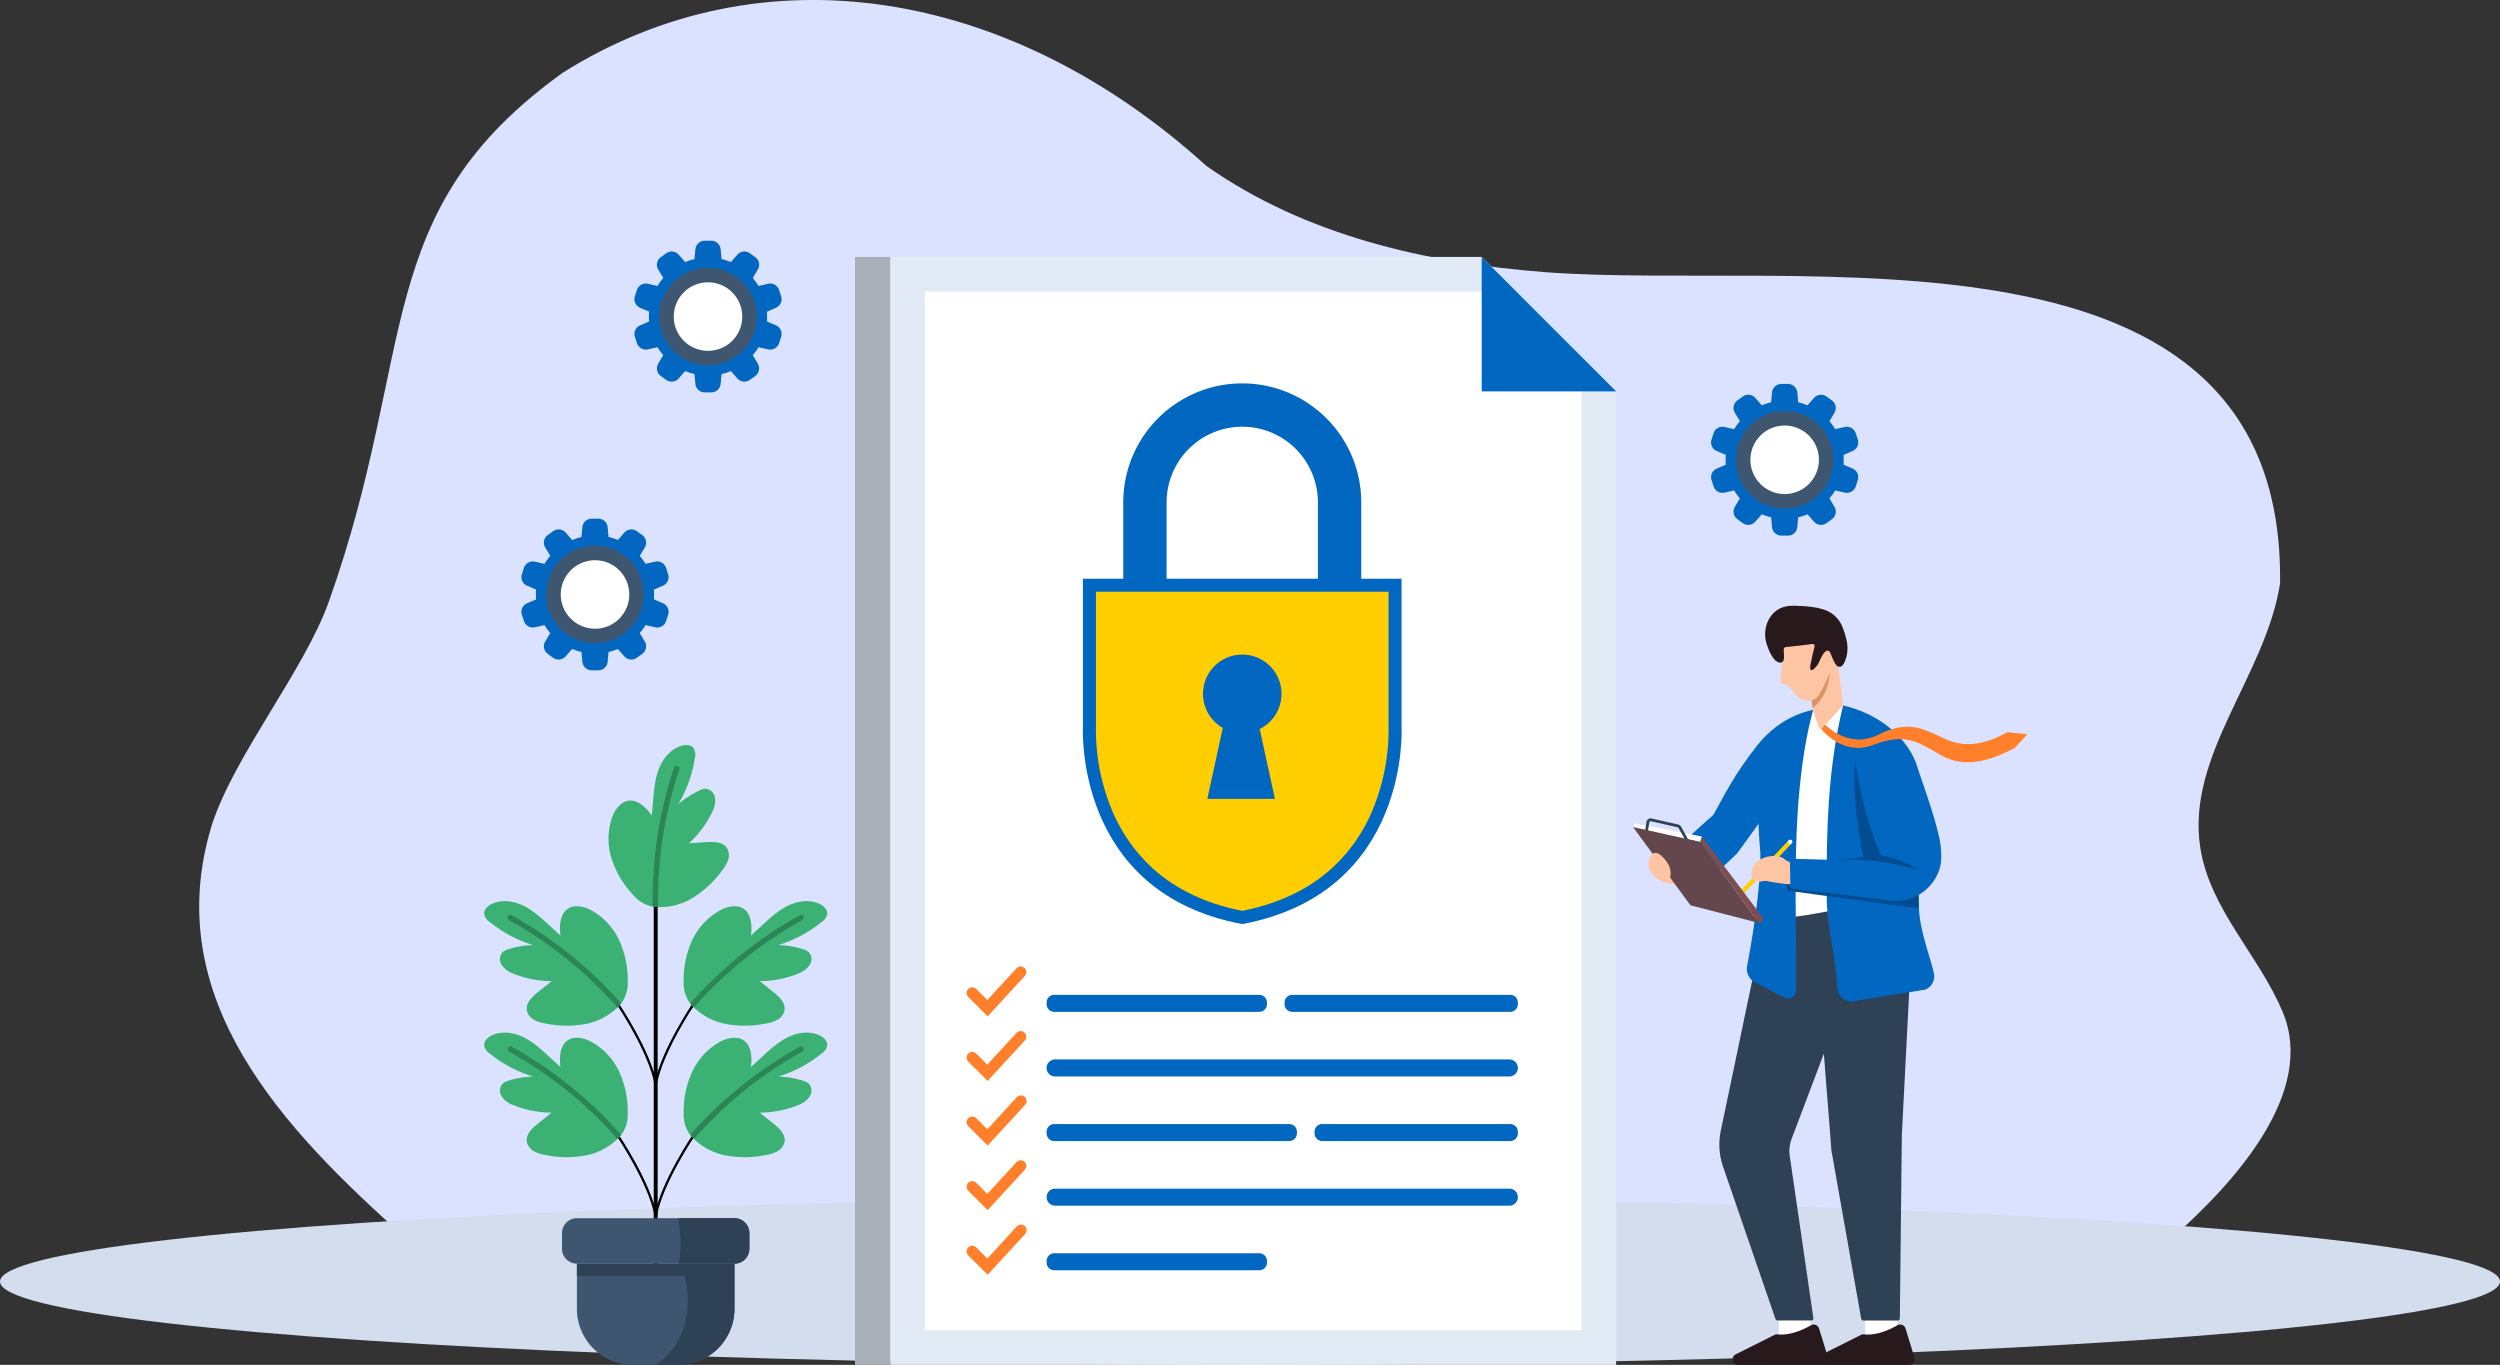 <svg xmlns="http://www.w3.org/2000/svg" width="815.151" height="445.03" viewBox="0 0 815.151 445.03">
  <rect x="0" y="0" width="815.151" height="445.03" fill="#333333" stroke="none"/>
  <g id="fv" transform="translate(-9675.137 -153.97)">
    <path id="パス_6607" data-name="パス 6607" d="M777.819,435.446C769.982,416.926,754.087,402,751,382c-4.65-30.14,21.307-56.016,26.015-86.144,1.625-123.354-156.949-95.172-239.64-101.495-38.764-2.976-78.173-11.939-110.444-34.637-64.515-58.476-145.151-71.021-209.779-30.446C154,174.62,170.061,219.441,140.81,301.751c-7.937,22.334-30.758,50.121-38.117,72.726-17.522,56.817,23.455,99.4,63.041,134.7H741.9C762.69,490.749,788.863,461.538,777.819,435.446Z" transform="translate(9641.562 48.349)" fill="#dbe2ff"/>
    <ellipse id="楕円形_153" data-name="楕円形 153" cx="407.576" cy="27.171" rx="407.576" ry="27.171" transform="translate(9675.137 544.658)" fill="#d3ddee"/>
    <g id="_370414679_664ba036-663b-4143-bf1e-185c12d1e61d" data-name="370414679_664ba036-663b-4143-bf1e-185c12d1e61d" transform="translate(9293.678 -74.79)">
      <g id="グループ_7119" data-name="グループ 7119" transform="translate(539.316 307.258)">
        <g id="グループ_6997" data-name="グループ 6997" transform="translate(120.923 5.282)">
          <g id="グループ_6966" data-name="グループ 6966">
            <g id="グループ_6962" data-name="グループ 6962" transform="translate(11.469 0.001)">
              <path id="パス_6512" data-name="パス 6512" d="M1295.13,371.8V689.22h-236.7V327.972H1251.3l11.308,11.307,21.211,21.209Z" transform="translate(-1058.43 -327.972)" fill="#e2eaf5"/>
            </g>
            <g id="グループ_6963" data-name="グループ 6963">
              <rect id="長方形_4904" data-name="長方形 4904" width="361.249" height="11.468" transform="translate(11.468) rotate(90)" fill="#aab0b8"/>
            </g>
            <g id="グループ_6964" data-name="グループ 6964" transform="translate(22.774 11.308)">
              <path id="パス_6513" data-name="パス 6513" d="M1316.846,393.516V710.94H1102.76V372.307h192.875Z" transform="translate(-1102.76 -372.307)" fill="#fff"/>
            </g>
            <g id="グループ_6965" data-name="グループ 6965" transform="translate(204.341 0.001)">
              <path id="パス_6514" data-name="パス 6514" d="M1858.518,371.8H1814.69V327.972L1826,339.279l21.211,21.209Z" transform="translate(-1814.69 -327.972)" fill="#0267c1"/>
            </g>
          </g>
          <g id="グループ_6996" data-name="グループ 6996" transform="translate(36.4 41.228)">
            <g id="グループ_6972" data-name="グループ 6972" transform="translate(37.892)">
              <g id="グループ_6968" data-name="グループ 6968" transform="translate(13.176)">
                <g id="グループ_6967" data-name="グループ 6967">
                  <path id="パス_6515" data-name="パス 6515" d="M1434.029,583.2h-77.6V528.426a38.8,38.8,0,0,1,77.6,0V583.2Zm-63.465-14.134H1419.9V528.426a24.666,24.666,0,1,0-49.332,0Z" transform="translate(-1356.429 -489.626)" fill="#0267c1"/>
                </g>
              </g>
              <g id="グループ_6969" data-name="グループ 6969" transform="translate(0 63.689)">
                <path id="パス_6516" data-name="パス 6516" d="M1408.685,739.354v48.2s3.1,54.1-51.944,64.411c-55.047-10.31-51.944-64.411-51.944-64.411v-48.2Z" transform="translate(-1304.765 -739.354)" fill="#0267c1"/>
              </g>
              <g id="グループ_6970" data-name="グループ 6970" transform="translate(4.244 67.929)">
                <path id="パス_6517" data-name="パス 6517" d="M1369.14,860.03c-11.383-2.247-20.937-6.673-28.406-13.163a53.267,53.267,0,0,1-14.171-19.923,68.178,68.178,0,0,1-5.134-26.772l.006-.114V755.978h95.408v44.081l.007.121a68.185,68.185,0,0,1-5.134,26.764,53.261,53.261,0,0,1-14.171,19.923C1390.076,853.358,1380.522,857.783,1369.14,860.03Z" transform="translate(-1321.407 -755.978)" fill="#fece00"/>
              </g>
              <g id="グループ_6971" data-name="グループ 6971" transform="translate(39.175 88.417)">
                <path id="パス_6518" data-name="パス 6518" d="M1483.977,849.117a12.8,12.8,0,1,0-19.152,11.115l-5.045,23.145h22.053l-4.968-22.792A12.8,12.8,0,0,0,1483.977,849.117Z" transform="translate(-1458.372 -836.314)" fill="#0267c1"/>
              </g>
            </g>
            <g id="グループ_6995" data-name="グループ 6995" transform="translate(0 190.073)">
              <g id="グループ_6977" data-name="グループ 6977">
                <g id="グループ_6973" data-name="グループ 6973" transform="translate(26.075 9.29)">
                  <path id="パス_6519" data-name="パス 6519" d="M1327.774,1276.886h-66.843a2.5,2.5,0,0,1-2.5-2.5v-.543a2.5,2.5,0,0,1,2.5-2.5h66.843a2.5,2.5,0,0,1,2.5,2.5v.543A2.5,2.5,0,0,1,1327.774,1276.886Z" transform="translate(-1258.427 -1271.336)" fill="#0267c1"/>
                </g>
                <g id="グループ_6974" data-name="グループ 6974" transform="translate(103.667 9.29)">
                  <path id="パス_6520" data-name="パス 6520" d="M1636.239,1276.886h-71.063a2.5,2.5,0,0,1-2.5-2.5v-.543a2.5,2.5,0,0,1,2.5-2.5h71.063a2.5,2.5,0,0,1,2.5,2.5v.543A2.5,2.5,0,0,1,1636.239,1276.886Z" transform="translate(-1562.672 -1271.336)" fill="#0267c1"/>
                </g>
                <g id="グループ_6976" data-name="グループ 6976">
                  <g id="グループ_6975" data-name="グループ 6975">
                    <path id="パス_6521" data-name="パス 6521" d="M1163.041,1251.22l-6.315-6.315a1.837,1.837,0,0,1,2.6-2.6l3.606,3.606,9.573-10.408a1.837,1.837,0,0,1,2.7,2.488Z" transform="translate(-1156.188 -1234.911)" fill="#ff7f2b"/>
                  </g>
                </g>
              </g>
              <g id="グループ_6981" data-name="グループ 6981" transform="translate(0 21.066)">
                <g id="グループ_6978" data-name="グループ 6978" transform="translate(26.073 9.291)">
                  <path id="パス_6522" data-name="パス 6522" d="M1409.309,1353.94H1261.2a2.775,2.775,0,0,0,0,5.551h148.113a2.775,2.775,0,1,0,0-5.551Z" transform="translate(-1258.421 -1353.94)" fill="#0267c1"/>
                </g>
                <g id="グループ_6980" data-name="グループ 6980">
                  <g id="グループ_6979" data-name="グループ 6979">
                    <path id="パス_6523" data-name="パス 6523" d="M1163.041,1333.82l-6.315-6.315a1.837,1.837,0,1,1,2.6-2.6l3.606,3.606,9.573-10.408a1.837,1.837,0,0,1,2.7,2.488Z" transform="translate(-1156.188 -1317.511)" fill="#ff7f2b"/>
                  </g>
                </g>
              </g>
              <g id="グループ_6986" data-name="グループ 6986" transform="translate(0 42.132)">
                <g id="グループ_6982" data-name="グループ 6982" transform="translate(26.073 9.29)">
                  <path id="パス_6524" data-name="パス 6524" d="M1337.548,1442.087h-76.623a2.5,2.5,0,0,1-2.5-2.5v-.543a2.5,2.5,0,0,1,2.5-2.5h76.623a2.5,2.5,0,0,1,2.5,2.5v.543A2.5,2.5,0,0,1,1337.548,1442.087Z" transform="translate(-1258.421 -1436.536)" fill="#0267c1"/>
                </g>
                <g id="グループ_6983" data-name="グループ 6983" transform="translate(113.447 9.29)">
                  <path id="パス_6525" data-name="パス 6525" d="M1664.805,1442.087h-61.283a2.5,2.5,0,0,1-2.5-2.5v-.543a2.5,2.5,0,0,1,2.5-2.5h61.283a2.5,2.5,0,0,1,2.5,2.5v.543A2.5,2.5,0,0,1,1664.805,1442.087Z" transform="translate(-1601.018 -1436.536)" fill="#0267c1"/>
                </g>
                <g id="グループ_6985" data-name="グループ 6985">
                  <g id="グループ_6984" data-name="グループ 6984">
                    <path id="パス_6526" data-name="パス 6526" d="M1163.041,1416.421l-6.315-6.315a1.838,1.838,0,0,1,2.6-2.6l3.606,3.606,9.573-10.408a1.837,1.837,0,1,1,2.7,2.488Z" transform="translate(-1156.188 -1400.111)" fill="#ff7f2b"/>
                  </g>
                </g>
              </g>
              <g id="グループ_6990" data-name="グループ 6990" transform="translate(0 63.198)">
                <g id="グループ_6987" data-name="グループ 6987" transform="translate(26.073 9.288)">
                  <path id="パス_6527" data-name="パス 6527" d="M1409.309,1519.13H1261.2a2.775,2.775,0,0,0,0,5.551h148.113a2.775,2.775,0,1,0,0-5.551Z" transform="translate(-1258.421 -1519.13)" fill="#0267c1"/>
                </g>
                <g id="グループ_6989" data-name="グループ 6989">
                  <g id="グループ_6988" data-name="グループ 6988">
                    <path id="パス_6528" data-name="パス 6528" d="M1163.041,1499.021l-6.315-6.315a1.837,1.837,0,0,1,2.6-2.6l3.606,3.606,9.573-10.408a1.837,1.837,0,0,1,2.7,2.488Z" transform="translate(-1156.188 -1482.711)" fill="#ff7f2b"/>
                  </g>
                </g>
              </g>
              <g id="グループ_6994" data-name="グループ 6994" transform="translate(0 84.264)">
                <g id="グループ_6991" data-name="グループ 6991" transform="translate(26.075 9.287)">
                  <path id="パス_6529" data-name="パス 6529" d="M1327.774,1607.276h-66.843a2.5,2.5,0,0,1-2.5-2.5v-.543a2.5,2.5,0,0,1,2.5-2.5h66.843a2.5,2.5,0,0,1,2.5,2.5v.543A2.5,2.5,0,0,1,1327.774,1607.276Z" transform="translate(-1258.427 -1601.726)" fill="#0267c1"/>
                </g>
                <g id="グループ_6993" data-name="グループ 6993">
                  <g id="グループ_6992" data-name="グループ 6992">
                    <path id="パス_6530" data-name="パス 6530" d="M1163.041,1581.621l-6.315-6.315a1.837,1.837,0,0,1,2.6-2.6l3.606,3.606,9.573-10.408a1.837,1.837,0,1,1,2.7,2.488Z" transform="translate(-1156.188 -1565.313)" fill="#ff7f2b"/>
                  </g>
                </g>
              </g>
            </g>
          </g>
        </g>
        <g id="グループ_7040" data-name="グループ 7040" transform="translate(374.603 119.01)">
          <g id="グループ_7000" data-name="グループ 7000" transform="translate(32.464 231.305)">
            <g id="グループ_6998" data-name="グループ 6998" transform="translate(15.075)">
              <rect id="長方形_4905" data-name="長方形 4905" width="10.383" height="7.729" fill="#fff"/>
            </g>
            <g id="グループ_6999" data-name="グループ 6999" transform="translate(0 3.06)">
              <path id="パス_6531" data-name="パス 6531" d="M2136.444,1702.589l12.677-6.345a1.784,1.784,0,0,1,1.025-.178c1.326.168,5.236.274,10.838-2.959a1.812,1.812,0,0,1,2.645,1.026l2.932,9.515a1.808,1.808,0,0,1-1.727,2.341l-27.579.027A1.809,1.809,0,0,1,2136.444,1702.589Z" transform="translate(-2135.442 -1692.859)" fill="#27191c"/>
            </g>
          </g>
          <g id="グループ_7003" data-name="グループ 7003" transform="translate(60.658 231.305)">
            <g id="グループ_7001" data-name="グループ 7001" transform="translate(15.075)">
              <rect id="長方形_4906" data-name="長方形 4906" width="10.383" height="7.729" fill="#fff"/>
            </g>
            <g id="グループ_7002" data-name="グループ 7002" transform="translate(0 3.06)">
              <path id="パス_6532" data-name="パス 6532" d="M2246.994,1702.589l12.677-6.345a1.785,1.785,0,0,1,1.025-.178c1.326.168,5.236.274,10.838-2.959a1.812,1.812,0,0,1,2.645,1.026l2.932,9.515a1.808,1.808,0,0,1-1.727,2.341l-27.579.027A1.809,1.809,0,0,1,2246.994,1702.589Z" transform="translate(-2245.992 -1692.859)" fill="#27191c"/>
            </g>
          </g>
          <g id="グループ_7004" data-name="グループ 7004" transform="translate(50.303 32.522)">
            <path id="パス_6533" data-name="パス 6533" d="M2213.75,902.942l-8.36,14.671.826,56.043,21.288-3.349.171-63.937-4.078-4.947Z" transform="translate(-2205.39 -901.423)" fill="#fff"/>
          </g>
          <g id="グループ_7005" data-name="グループ 7005" transform="translate(28.158 98.363)">
            <path id="パス_6534" data-name="パス 6534" d="M2137.519,1294.274h10.99a.7.7,0,0,0,.7-.8l-7.7-52.821a11.233,11.233,0,0,1,.619-5.621l10.5-27.761,2.333,29.826a20.54,20.54,0,0,0,.323,2.832l9.52,53.769a.7.7,0,0,0,.693.581h11.21a.7.7,0,0,0,.7-.7l.646-59.8,2.807-54.522a18.713,18.713,0,0,0-22.49-19.278c-9.022,1.865-17.4,3.273-24.911,3.4l-14.43,68.995a22.181,22.181,0,0,0,.737,11.756l17.087,49.667A.706.706,0,0,0,2137.519,1294.274Z" transform="translate(-2118.559 -1159.587)" fill="#2f4154"/>
          </g>
          <g id="グループ_7006" data-name="グループ 7006" transform="translate(10.166 34.041)">
            <path id="パス_6535" data-name="パス 6535" d="M2048.01,957.745l8.186,9.845c4.621-3.021,12.371-10.382,15.6-13.5l19.027-26.326,5.688-20.391s-10.054,1.181-18.3,11.651c-6.969,8.849-10.564,15.929-14.1,22.4C2063.792,942,2051.55,951.885,2048.01,957.745Z" transform="translate(-2048.01 -907.378)" fill="#0267c1"/>
          </g>
          <g id="グループ_7007" data-name="グループ 7007" transform="translate(37.125 34.041)">
            <path id="パス_6536" data-name="パス 6536" d="M2175.257,907.38s-21.151,3.646-17.252,45.04c.8,8.488-2.259,28.381-4.192,38.31a5.105,5.105,0,0,0,3.143,5.719l9.273,4.815a2.592,2.592,0,0,0,3.522-2.436C2170.217,972.924,2167.358,937.793,2175.257,907.38Z" transform="translate(-2153.719 -907.38)" fill="#0267c1"/>
          </g>
          <g id="グループ_7008" data-name="グループ 7008" transform="translate(63.151 32.522)">
            <path id="パス_6537" data-name="パス 6537" d="M2255.769,959.063q0,2.482.017,4.969c.061,9.664,3,19.273,3.41,29.236a4.895,4.895,0,0,0,6.647,4.366l22-3.549a4.674,4.674,0,0,0,2.882-5.378c-1.152-5.2-4.558-13.693-4.872-21.106-.12-2.859-.206-5.835-.274-8.893-.2-8.986-.264-18.664-.7-28.108l-23.753-29.179C2256.358,920.986,2255.774,940.019,2255.769,959.063Z" transform="translate(-2255.769 -901.423)" fill="#0267c1"/>
          </g>
          <g id="グループ_7009" data-name="グループ 7009" transform="translate(50.099 89.809)">
            <path id="パス_6538" data-name="パス 6538" d="M2204.59,1126.4l.147,2.729,15.61,2.11,27.379,3.7c-.12-2.859-.206-5.835-.274-8.893l-27.122.223Z" transform="translate(-2204.59 -1126.047)" fill="#024d91"/>
          </g>
          <g id="グループ_7010" data-name="グループ 7010" transform="translate(9.397 81.633)">
            <path id="パス_6539" data-name="パス 6539" d="M2047.049,1093.99a34.213,34.213,0,0,1,4.319,6.918c-1.209,1.247,4.091,2.409,2.882,3.656-.675-1.078-8.184-1.658-9.255-2.344C2045.455,1099.432,2046.587,1096.778,2047.049,1093.99Z" transform="translate(-2044.994 -1093.99)" fill="#fec5a4"/>
          </g>
          <g id="グループ_7016" data-name="グループ 7016" transform="translate(33.247 76.279)">
            <g id="グループ_7011" data-name="グループ 7011" transform="translate(0 17.013)">
              <path id="パス_6540" data-name="パス 6540" d="M2138.826,1141.628l-.307.536a.045.045,0,0,0,.064.061l.51-.323,1.812-1.147.059-.179-.908-.869-.172.071Z" transform="translate(-2138.513 -1139.706)" fill="#fec5a4"/>
            </g>
            <g id="グループ_7012" data-name="グループ 7012" transform="translate(1.374 0.656)">
              <path id="パス_6541" data-name="パス 6541" d="M2143.9,1092l15.714-16.427,1.021.977-15.714,16.427-.3-.286a.1.1,0,0,0-.049-.047l-.292-.279.018-.023c.04-.052.065-.136-.012-.167a.138.138,0,0,0-.113.01.153.153,0,0,1-.066.015Z" transform="translate(-2143.9 -1075.569)" fill="#fece00"/>
            </g>
            <g id="グループ_7013" data-name="グループ 7013" transform="translate(17.087)">
              <path id="パス_6542" data-name="パス 6542" d="M2205.51,1073.653l.419-.438a.707.707,0,0,1,1-.022h0a.706.706,0,0,1,.022,1l-.419.438Z" transform="translate(-2205.51 -1072.997)" fill="#fff"/>
            </g>
            <g id="グループ_7014" data-name="グループ 7014" transform="translate(0 18.935)">
              <path id="パス_6543" data-name="パス 6543" d="M2138.826,1147.24a1.681,1.681,0,0,0,.268.273l-.51.323a.045.045,0,0,1-.064-.061Z" transform="translate(-2138.514 -1147.24)" fill="#27191c"/>
            </g>
            <g id="グループ_7015" data-name="グループ 7015" transform="translate(1.374 17.083)">
              <path id="パス_6544" data-name="パス 6544" d="M2143.9,1139.98l.61.027.382.549.028.4a.213.213,0,0,1-.269-.049.205.205,0,0,1-.025-.17.1.1,0,0,0-.005-.067.1.1,0,0,0-.049-.047l-.022-.006-.13-.02a.371.371,0,0,1-.125-.034.127.127,0,0,1-.071-.1.185.185,0,0,1,.057-.117l.018-.023c.04-.052.065-.136-.012-.168a.138.138,0,0,0-.113.01.153.153,0,0,1-.066.015A.218.218,0,0,1,2143.9,1139.98Z" transform="translate(-2143.9 -1139.98)" fill="#fece00"/>
            </g>
          </g>
          <g id="グループ_7019" data-name="グループ 7019" transform="translate(38.616 81.643)">
            <g id="グループ_7017" data-name="グループ 7017">
              <path id="パス_6545" data-name="パス 6545" d="M2166.1,1101.47a7.355,7.355,0,0,0,4.31-3.875,2.849,2.849,0,0,0,.192-1.7c-.309-1.412-1.63-1.74-2.813-1.831a8.489,8.489,0,0,0-6.429,1.852c-1.217,1.124-2.572,4.124-1.249,5.656C2161.319,1102.972,2164.632,1102.016,2166.1,1101.47Z" transform="translate(-2159.563 -1094.027)" fill="#fec5a4"/>
            </g>
            <g id="グループ_7018" data-name="グループ 7018" transform="translate(2.167 0.666)">
              <path id="パス_6546" data-name="パス 6546" d="M2168.06,1103.437a60.626,60.626,0,0,0,12.046,1.828c.855-2.01.051-4.288.906-6.3a13.884,13.884,0,0,1-4.838-2.33C2173.168,1098.53,2171.064,1101.54,2168.06,1103.437Z" transform="translate(-2168.06 -1096.637)" fill="#fec5a4"/>
            </g>
          </g>
          <g id="グループ_7020" data-name="グループ 7020" transform="translate(51.163 32.522)">
            <path id="パス_6547" data-name="パス 6547" d="M2227.773,916.987l10.463,31.948a2.718,2.718,0,0,1-1.287,3.235L2209.5,951.4a.715.715,0,0,0-.734.726l.142,8.255a.714.714,0,0,0,.627.7l31.9,3.935a14.912,14.912,0,0,0,15.559-8.817,13.188,13.188,0,0,0,1.108-5.515,33.141,33.141,0,0,0-.428-5.072c-1.671-8.364-5.789-19.121-7.4-24.261-2.654-8.463-11.306-16.952-24.164-19.922Z" transform="translate(-2208.761 -901.424)" fill="#0267c1"/>
          </g>
          <g id="グループ_7021" data-name="グループ 7021" transform="translate(67.336 50.413)">
            <path id="パス_6548" data-name="パス 6548" d="M2277.431,971.573a113.135,113.135,0,0,0,8.26,31.025s8.151,1.3,11.962,4.713a73.028,73.028,0,0,0-25.476-3.216l7.764-1.027S2275.81,983.962,2277.431,971.573Z" transform="translate(-2272.177 -971.573)" fill="#024d91"/>
          </g>
          <g id="グループ_7030" data-name="グループ 7030" transform="translate(0 69.333)">
            <g id="グループ_7023" data-name="グループ 7023" transform="translate(21.842 5.919)">
              <g id="グループ_7022" data-name="グループ 7022">
                <path id="パス_6549" data-name="パス 6549" d="M2112.973,1097.144h0a1.252,1.252,0,0,0,1.089-2l-19.64-26.173-.629,1.762Z" transform="translate(-2093.792 -1068.971)" fill="#7d4e52"/>
              </g>
            </g>
            <g id="グループ_7025" data-name="グループ 7025" transform="translate(0 1.658)">
              <g id="グループ_7024" data-name="グループ 7024">
                <path id="パス_6550" data-name="パス 6550" d="M2030.621,1056.522l-21.739-4.262-.732,1.176,21.841,4.851Z" transform="translate(-2008.15 -1052.26)" fill="#fff"/>
              </g>
            </g>
            <g id="グループ_7027" data-name="グループ 7027" transform="translate(3.915)">
              <g id="グループ_7026" data-name="グループ 7026">
                <path id="パス_6551" data-name="パス 6551" d="M2036.964,1053.457l.814-.451-2.53-4.566a1.45,1.45,0,0,0-.927-.68l-8.62-1.964a1.445,1.445,0,0,0-1.75,1.194l-.45,3,.921.139.45-3a.514.514,0,0,1,.622-.425l8.62,1.964a.516.516,0,0,1,.328.238Z" transform="translate(-2023.501 -1045.76)" fill="#2f4154"/>
              </g>
            </g>
            <g id="グループ_7029" data-name="グループ 7029" transform="translate(0 2.833)">
              <g id="グループ_7028" data-name="グループ 7028">
                <path id="パス_6552" data-name="パス 6552" d="M2029.991,1061.721l19.181,26.409-22.285-5.746-18.737-25.514Z" transform="translate(-2008.15 -1056.87)" fill="#64464d"/>
              </g>
            </g>
          </g>
          <g id="グループ_7031" data-name="グループ 7031" transform="translate(5.035 80.601)">
            <path id="パス_6553" data-name="パス 6553" d="M2033.915,1092.939a6.181,6.181,0,0,1,1.1,4.745,2.393,2.393,0,0,1-.687,1.265c-.893.824-1.961.414-2.819-.094a7.137,7.137,0,0,1-3.537-4.371c-.3-1.36.214-4.079,1.863-4.5C2031.346,1089.6,2033.17,1091.858,2033.915,1092.939Z" transform="translate(-2027.894 -1089.944)" fill="#fec5a4"/>
          </g>
          <g id="グループ_7039" data-name="グループ 7039" transform="translate(43.095)">
            <g id="グループ_7033" data-name="グループ 7033" transform="translate(18.003 38.2)">
              <g id="グループ_7032" data-name="グループ 7032">
                <path id="パス_6554" data-name="パス 6554" d="M2248.678,923.686s7.864,8.845,17.751,3.925,14.281-2.234,22.149,1.376c6.679,3.065,13.274,1.505,20.132-2.269l6.477.672-4.073,4.448c-8.639,4.534-16.609,6.64-24.125,2.344s-11.654-7.362-21.938-3.341-17.331-5.489-17.331-5.489Z" transform="translate(-2247.719 -923.686)" fill="#ff7f2b"/>
              </g>
            </g>
            <g id="グループ_7037" data-name="グループ 7037" transform="translate(4.928 8.951)">
              <g id="グループ_7034" data-name="グループ 7034" transform="translate(9.427 8.214)">
                <path id="パス_6555" data-name="パス 6555" d="M2242.577,841.208l1.895,15.357-6.776,7.315a.642.642,0,0,1-1.032.1l-2.038-5.892-.1-.687-.113-.788-.914-6.4-.091-.639Z" transform="translate(-2233.412 -841.208)" fill="#fec5a4"/>
              </g>
              <g id="グループ_7035" data-name="グループ 7035" transform="translate(9.518 12.616)">
                <path id="パス_6556" data-name="パス 6556" d="M2240.378,858.465s.1,7.523-5.581,11.788l-.113-.788-.914-6.4Z" transform="translate(-2233.77 -858.465)" fill="#dd9169"/>
              </g>
              <g id="グループ_7036" data-name="グループ 7036">
                <path id="パス_6557" data-name="パス 6557" d="M2197.058,813.6a69.587,69.587,0,0,1-.583,11.138.726.726,0,0,0,.039.515c.143.222.46.216.724.229a4.3,4.3,0,0,1,2.951,1.976,8.536,8.536,0,0,0,2.518,2.624,5.924,5.924,0,0,0,3.576.947,4.711,4.711,0,0,0,3.174-2.594c1.727-3.085,3.714-7.534,5.785-12.418l-2.7-7.016Z" transform="translate(-2196.448 -808.999)" fill="#fec5a4"/>
              </g>
            </g>
            <g id="グループ_7038" data-name="グループ 7038">
              <path id="パス_6558" data-name="パス 6558" d="M2202.425,781.11a9.511,9.511,0,0,0-5.046-5.512c-3.169-1.34-6.636-1.538-10.033-1.676-2.455-.1-4.754.157-6.757,1.727-3.45,2.7-4.307,7.763-2.634,11.673a12.349,12.349,0,0,0,2.108,4.006,3.143,3.143,0,0,0,1.887,1.141,1.165,1.165,0,0,0,1.208-.966c.3-1.176-.084-2.345.062-3.535.085-.69.908-.61,1.438-.665,1.583-.175,2.363-.246,3.941-.444.863-.1,1.723-.2,2.588-.3.5-.058,1.813-.484,2.023.225a2.218,2.218,0,0,1-.157,1.148c-.444,1.673-.765,3.39-1.138,5.083-.095.428-.38,2.034.492,1.877a.877.877,0,0,0,.338-.161,7.266,7.266,0,0,0,2.2-3.009,18.146,18.146,0,0,1,.854-1.64,3.8,3.8,0,0,1,1.229-1.433c.935-.457,1.336.565,1.6,1.257.084.214.168.427.255.637a16.861,16.861,0,0,0,1.129,2.313,1.974,1.974,0,0,0,.818.839c1.663.773,2.528-2.191,2.818-3.268a11.438,11.438,0,0,0,.024-5.261A25.586,25.586,0,0,0,2202.425,781.11Z" transform="translate(-2177.127 -773.903)" fill="#27191c"/>
            </g>
          </g>
        </g>
        <g id="グループ_7076" data-name="グループ 7076" transform="translate(0 164.438)">
          <g id="グループ_7070" data-name="グループ 7070">
            <g id="グループ_7046" data-name="グループ 7046" transform="translate(55.562 50.887)">
              <g id="グループ_7041" data-name="グループ 7041" transform="translate(0 33.061)">
                <path id="パス_6559" data-name="パス 6559" d="M757.93,1307.928l-.753-.136c1.971-10.912,12.487-26.449,12.593-26.605l.632.431C770.3,1281.772,759.872,1297.176,757.93,1307.928Z" transform="translate(-757.177 -1281.187)"/>
              </g>
              <g id="グループ_7045" data-name="グループ 7045" transform="translate(9.483)">
                <g id="グループ_7042" data-name="グループ 7042">
                  <path id="パス_6560" data-name="パス 6560" d="M841.185,1155.754a4.287,4.287,0,0,1-1.984,2.734,41.5,41.5,0,0,1-14,7.4,28.179,28.179,0,0,1,8.123,1.362,4.771,4.771,0,0,1,1.839.939,3.427,3.427,0,0,1,.3,4.188,7.547,7.547,0,0,1-3.553,2.724,33.344,33.344,0,0,1-12.736,2.53q2.253,1.806,4.506,3.616c1.875,1.5,3.945,3.474,3.6,5.851a4.6,4.6,0,0,1-2.331,3.142,11.646,11.646,0,0,1-3.833,1.232,33.545,33.545,0,0,1-13.588.015,20.416,20.416,0,0,1-9.8-5.244,15.628,15.628,0,0,1-1.2-1.334c-.133-.163-.26-.327-.385-.495a11.352,11.352,0,0,1-1.775-6.626,30.745,30.745,0,0,1,2.772-13.435,21.523,21.523,0,0,1,9.3-9.913c2.484-1.283,5.771-1.89,7.9-.069,2.2,1.882,2.346,5.544,1.971,8.414l3.808-3.5c2.6-2.39,5.261-4.818,8.454-6.33s7.07-2,10.24-.436C840.085,1153.148,841.312,1154.336,841.185,1155.754Z" transform="translate(-794.362 -1151.555)" fill="#3bb273"/>
                </g>
                <g id="グループ_7044" data-name="グループ 7044" transform="translate(2.161 4.509)">
                  <g id="グループ_7043" data-name="グループ 7043">
                    <path id="パス_6561" data-name="パス 6561" d="M839.371,1170.91a132.547,132.547,0,0,0-35.335,28.5,15.648,15.648,0,0,1-1.2-1.334,134.517,134.517,0,0,1,35.672-28.73.893.893,0,0,1,.865,1.563Z" transform="translate(-802.835 -1169.235)" fill="#2c8556"/>
                  </g>
                </g>
              </g>
            </g>
            <g id="グループ_7052" data-name="グループ 7052" transform="translate(55.562 93.761)">
              <g id="グループ_7047" data-name="グループ 7047" transform="translate(0 33.063)">
                <path id="パス_6562" data-name="パス 6562" d="M757.93,1476.048l-.753-.136c1.971-10.912,12.487-26.449,12.593-26.605l.632.43C770.3,1449.892,759.872,1465.3,757.93,1476.048Z" transform="translate(-757.177 -1449.307)"/>
              </g>
              <g id="グループ_7051" data-name="グループ 7051" transform="translate(9.483)">
                <g id="グループ_7048" data-name="グループ 7048">
                  <path id="パス_6563" data-name="パス 6563" d="M841.185,1323.864a4.287,4.287,0,0,1-1.984,2.734,41.5,41.5,0,0,1-14,7.4,28.179,28.179,0,0,1,8.123,1.362,4.773,4.773,0,0,1,1.839.939,3.427,3.427,0,0,1,.3,4.188,7.545,7.545,0,0,1-3.553,2.724,33.342,33.342,0,0,1-12.736,2.53q2.253,1.806,4.506,3.616c1.875,1.5,3.945,3.474,3.6,5.85a4.6,4.6,0,0,1-2.331,3.142,11.643,11.643,0,0,1-3.833,1.232,33.543,33.543,0,0,1-13.588.015,20.416,20.416,0,0,1-9.8-5.244,15.611,15.611,0,0,1-1.2-1.334c-.133-.163-.26-.326-.385-.495a11.353,11.353,0,0,1-1.775-6.626,30.745,30.745,0,0,1,2.772-13.435,21.523,21.523,0,0,1,9.3-9.913c2.484-1.283,5.771-1.89,7.9-.069,2.2,1.882,2.346,5.544,1.971,8.414l3.808-3.5c2.6-2.39,5.261-4.818,8.454-6.33s7.07-2,10.24-.436C840.085,1321.258,841.312,1322.446,841.185,1323.864Z" transform="translate(-794.362 -1319.665)" fill="#3bb273"/>
                </g>
                <g id="グループ_7050" data-name="グループ 7050" transform="translate(2.161 4.509)">
                  <g id="グループ_7049" data-name="グループ 7049">
                    <path id="パス_6564" data-name="パス 6564" d="M839.371,1339.02a132.547,132.547,0,0,0-35.335,28.5,15.63,15.63,0,0,1-1.2-1.334,134.517,134.517,0,0,1,35.672-28.73.893.893,0,0,1,.865,1.563Z" transform="translate(-802.835 -1337.345)" fill="#2c8556"/>
                  </g>
                </g>
              </g>
            </g>
            <g id="グループ_7058" data-name="グループ 7058" transform="translate(0 50.887)">
              <g id="グループ_7053" data-name="グループ 7053" transform="translate(43.09 33.061)">
                <path id="パス_6565" data-name="パス 6565" d="M720.745,1307.928c-1.942-10.751-12.367-26.156-12.472-26.311l.633-.43c.106.156,10.621,15.693,12.593,26.605Z" transform="translate(-708.273 -1281.187)"/>
              </g>
              <g id="グループ_7057" data-name="グループ 7057">
                <g id="グループ_7054" data-name="グループ 7054">
                  <path id="パス_6566" data-name="パス 6566" d="M539.325,1155.754a4.287,4.287,0,0,0,1.984,2.734,41.5,41.5,0,0,0,14,7.4,28.179,28.179,0,0,0-8.123,1.362,4.771,4.771,0,0,0-1.839.939,3.428,3.428,0,0,0-.3,4.188,7.547,7.547,0,0,0,3.553,2.724,33.344,33.344,0,0,0,12.736,2.53q-2.253,1.806-4.506,3.616c-1.875,1.5-3.945,3.474-3.6,5.851a4.6,4.6,0,0,0,2.331,3.142,11.646,11.646,0,0,0,3.833,1.232,33.545,33.545,0,0,0,13.588.015,20.416,20.416,0,0,0,9.8-5.244,15.628,15.628,0,0,0,1.2-1.334c.133-.163.26-.327.385-.495a11.353,11.353,0,0,0,1.775-6.626,30.745,30.745,0,0,0-2.772-13.435,21.523,21.523,0,0,0-9.3-9.913c-2.484-1.283-5.771-1.89-7.9-.069-2.2,1.882-2.346,5.544-1.971,8.414l-3.808-3.5c-2.6-2.39-5.261-4.818-8.454-6.33s-7.07-2-10.24-.436C540.424,1153.148,539.2,1154.336,539.325,1155.754Z" transform="translate(-539.316 -1151.555)" fill="#3bb273"/>
                </g>
                <g id="グループ_7056" data-name="グループ 7056" transform="translate(7.674 4.509)">
                  <g id="グループ_7055" data-name="グループ 7055">
                    <path id="パス_6567" data-name="パス 6567" d="M569.867,1170.91a132.546,132.546,0,0,1,35.335,28.5,15.648,15.648,0,0,0,1.2-1.334,134.516,134.516,0,0,0-35.672-28.73.893.893,0,0,0-.865,1.563Z" transform="translate(-569.407 -1169.235)" fill="#2c8556"/>
                  </g>
                </g>
              </g>
            </g>
            <g id="グループ_7064" data-name="グループ 7064" transform="translate(0 93.761)">
              <g id="グループ_7059" data-name="グループ 7059" transform="translate(43.09 33.063)">
                <path id="パス_6568" data-name="パス 6568" d="M720.745,1476.048c-1.942-10.751-12.367-26.156-12.472-26.311l.633-.43c.106.156,10.621,15.693,12.593,26.605Z" transform="translate(-708.273 -1449.307)"/>
              </g>
              <g id="グループ_7063" data-name="グループ 7063">
                <g id="グループ_7060" data-name="グループ 7060">
                  <path id="パス_6569" data-name="パス 6569" d="M539.325,1323.864a4.287,4.287,0,0,0,1.984,2.734,41.5,41.5,0,0,0,14,7.4,28.179,28.179,0,0,0-8.123,1.362,4.772,4.772,0,0,0-1.839.939,3.428,3.428,0,0,0-.3,4.188,7.546,7.546,0,0,0,3.553,2.724,33.342,33.342,0,0,0,12.736,2.53q-2.253,1.806-4.506,3.616c-1.875,1.5-3.945,3.474-3.6,5.85a4.6,4.6,0,0,0,2.331,3.142,11.643,11.643,0,0,0,3.833,1.232,33.543,33.543,0,0,0,13.588.015,20.416,20.416,0,0,0,9.8-5.244,15.611,15.611,0,0,0,1.2-1.334c.133-.163.26-.326.385-.495a11.354,11.354,0,0,0,1.775-6.626,30.745,30.745,0,0,0-2.772-13.435,21.523,21.523,0,0,0-9.3-9.913c-2.484-1.283-5.771-1.89-7.9-.069-2.2,1.882-2.346,5.544-1.971,8.414l-3.808-3.5c-2.6-2.39-5.261-4.818-8.454-6.33s-7.07-2-10.24-.436C540.424,1321.258,539.2,1322.446,539.325,1323.864Z" transform="translate(-539.316 -1319.665)" fill="#3bb273"/>
                </g>
                <g id="グループ_7062" data-name="グループ 7062" transform="translate(7.674 4.509)">
                  <g id="グループ_7061" data-name="グループ 7061">
                    <path id="パス_6570" data-name="パス 6570" d="M569.867,1339.02a132.546,132.546,0,0,1,35.335,28.5,15.63,15.63,0,0,0,1.2-1.334,134.516,134.516,0,0,0-35.672-28.73.893.893,0,0,0-.865,1.563Z" transform="translate(-569.407 -1337.345)" fill="#2c8556"/>
                  </g>
                </g>
              </g>
            </g>
            <g id="グループ_7065" data-name="グループ 7065" transform="translate(55.301 52.196)">
              <rect id="長方形_4907" data-name="長方形 4907" width="1.275" height="132.566"/>
            </g>
            <g id="グループ_7069" data-name="グループ 7069" transform="translate(40.555)">
              <g id="グループ_7066" data-name="グループ 7066">
                <path id="パス_6571" data-name="パス 6571" d="M726.081,953.038a4.287,4.287,0,0,1,.377,3.357,41.5,41.5,0,0,1-5.354,14.9,28.183,28.183,0,0,1,6.918-4.47,4.767,4.767,0,0,1,1.991-.546,3.428,3.428,0,0,1,3.042,2.894,7.546,7.546,0,0,1-.788,4.407,33.344,33.344,0,0,1-7.7,10.455q2.881-.185,5.766-.367c2.4-.152,5.256-.094,6.6,1.9a4.6,4.6,0,0,1,.4,3.892,11.648,11.648,0,0,1-2,3.494,33.547,33.547,0,0,1-10.026,9.172,20.415,20.415,0,0,1-10.772,2.732,15.555,15.555,0,0,1-1.787-.175c-.208-.031-.412-.066-.618-.106a11.355,11.355,0,0,1-5.778-3.7,30.741,30.741,0,0,1-7.009-11.792,21.523,21.523,0,0,1,.189-13.594c.97-2.622,2.989-5.287,5.785-5.374,2.891-.09,5.471,2.514,7.128,4.885q.228-2.576.455-5.149c.312-3.521.638-7.105,1.977-10.375s3.872-6.245,7.269-7.225C723.512,951.854,725.219,951.9,726.081,953.038Z" transform="translate(-698.332 -952.026)" fill="#3bb273"/>
              </g>
              <g id="グループ_7068" data-name="グループ 7068" transform="translate(14.375 6.777)">
                <g id="グループ_7067" data-name="グループ 7067">
                  <path id="パス_6572" data-name="パス 6572" d="M763.408,979.777a132.546,132.546,0,0,0-6.886,44.871,15.542,15.542,0,0,1-1.787-.175,134.524,134.524,0,0,1,6.98-45.267.893.893,0,0,1,1.693.572Z" transform="translate(-754.698 -978.598)" fill="#2c8556"/>
                </g>
              </g>
            </g>
          </g>
          <g id="グループ_7075" data-name="グループ 7075" transform="translate(25.388 154.266)">
            <g id="グループ_7071" data-name="グループ 7071" transform="translate(0 0)">
              <path id="パス_6573" data-name="パス 6573" d="M699.964,1561.781v5.09a4.871,4.871,0,0,1-4.871,4.871H643.734a4.871,4.871,0,0,1-4.871-4.871v-5.09a4.871,4.871,0,0,1,4.871-4.871h51.359A4.871,4.871,0,0,1,699.964,1561.781Z" transform="translate(-638.863 -1556.91)" fill="#3e5670"/>
            </g>
            <g id="グループ_7072" data-name="グループ 7072" transform="translate(4.861 14.833)">
              <path id="パス_6574" data-name="パス 6574" d="M709.3,1615.07v14.7a18.3,18.3,0,0,1-18.3,18.3H676.219a18.3,18.3,0,0,1-18.3-18.3v-14.7Z" transform="translate(-657.923 -1615.07)" fill="#3e5670"/>
            </g>
            <g id="グループ_7073" data-name="グループ 7073" transform="translate(37.898)">
              <path id="パス_6575" data-name="パス 6575" d="M810.666,1561.781v5.09a4.871,4.871,0,0,1-4.871,4.871H787.463c1.385-4.522.533-11.55.01-14.833h18.322A4.871,4.871,0,0,1,810.666,1561.781Z" transform="translate(-787.463 -1556.91)" fill="#2f4154"/>
            </g>
            <g id="グループ_7074" data-name="グループ 7074" transform="translate(4.861 14.833)">
              <path id="パス_6576" data-name="パス 6576" d="M709.3,1615.07v14.7a18.3,18.3,0,0,1-18.3,18.3h-7.465c15.121-9.908,9.472-29.005,9.472-29.005h-35.09v-3.989Z" transform="translate(-657.923 -1615.07)" fill="#2f4154"/>
            </g>
          </g>
        </g>
        <g id="グループ_7090" data-name="グループ 7090" transform="translate(396.787 44.168)">
          <g id="グループ_7077" data-name="グループ 7077">
            <circle id="楕円形_144" data-name="楕円形 144" cx="19.274" cy="19.274" r="19.274" transform="translate(0 27.258) rotate(-45)" fill="#0267c1"/>
          </g>
          <g id="グループ_7078" data-name="グループ 7078" transform="translate(6.48 6.451)">
            <circle id="楕円形_145" data-name="楕円形 145" cx="15.916" cy="15.916" r="15.916" transform="translate(0 29.409) rotate(-67.5)" fill="#3e5670"/>
          </g>
          <g id="グループ_7079" data-name="グループ 7079" transform="translate(16.089 16.08)">
            <circle id="楕円形_146" data-name="楕円形 146" cx="11.174" cy="11.174" r="11.174" fill="#fff"/>
          </g>
          <g id="グループ_7080" data-name="グループ 7080" transform="translate(22.689 2.53)">
            <path id="パス_6577" data-name="パス 6577" d="M2192.8,493.145a3.06,3.06,0,0,0-3.047-2.783H2187.6a3.06,3.06,0,0,0-3.047,2.783l-.451,4.956h9.148Z" transform="translate(-2184.099 -490.362)" fill="#0267c1"/>
          </g>
          <g id="グループ_7081" data-name="グループ 7081" transform="translate(10.599 6.036)">
            <path id="パス_6578" data-name="パス 6578" d="M2143.793,505.151a3.06,3.06,0,0,0-4.1-.46l-1.74,1.264a3.06,3.06,0,0,0-.83,4.043l2.548,4.275,7.4-5.377Z" transform="translate(-2136.691 -504.107)" fill="#0267c1"/>
          </g>
          <g id="グループ_7082" data-name="グループ 7082" transform="translate(3.268 16.477)">
            <path id="パス_6579" data-name="パス 6579" d="M2112.348,545.123a3.06,3.06,0,0,0-3.588,2.038l-.665,2.045a3.06,3.06,0,0,0,1.7,3.758l4.574,1.961,2.827-8.7Z" transform="translate(-2107.945 -545.046)" fill="#0267c1"/>
          </g>
          <g id="グループ_7083" data-name="グループ 7083" transform="translate(3.268 28.153)">
            <path id="パス_6580" data-name="パス 6580" d="M2109.8,592.79a3.06,3.06,0,0,0-1.7,3.758l.665,2.045a3.06,3.06,0,0,0,3.588,2.038l4.853-1.1-2.827-8.7Z" transform="translate(-2107.946 -590.829)" fill="#0267c1"/>
          </g>
          <g id="グループ_7084" data-name="グループ 7084" transform="translate(10.6 38.307)">
            <path id="パス_6581" data-name="パス 6581" d="M2137.129,634.92a3.06,3.06,0,0,0,.83,4.043l1.74,1.264a3.06,3.06,0,0,0,4.1-.46l3.278-3.744-7.4-5.377Z" transform="translate(-2136.697 -630.645)" fill="#0267c1"/>
          </g>
          <g id="グループ_7085" data-name="グループ 7085" transform="translate(22.69 44.24)">
            <path id="パス_6582" data-name="パス 6582" d="M2184.552,658.862a3.06,3.06,0,0,0,3.047,2.783h2.151a3.06,3.06,0,0,0,3.048-2.783l.451-4.956H2184.1Z" transform="translate(-2184.1 -653.906)" fill="#0267c1"/>
          </g>
          <g id="グループ_7086" data-name="グループ 7086" transform="translate(33.548 38.307)">
            <path id="パス_6583" data-name="パス 6583" d="M2229.954,639.766a3.059,3.059,0,0,0,4.1.46l1.74-1.264a3.06,3.06,0,0,0,.83-4.042l-2.548-4.275-7.4,5.377Z" transform="translate(-2226.675 -630.644)" fill="#0267c1"/>
          </g>
          <g id="グループ_7087" data-name="グループ 7087" transform="translate(42.003 28.153)">
            <path id="パス_6584" data-name="パス 6584" d="M2264.683,600.631a3.06,3.06,0,0,0,3.588-2.038l.665-2.045a3.06,3.06,0,0,0-1.7-3.758l-4.574-1.961-2.827,8.7Z" transform="translate(-2259.83 -590.828)" fill="#0267c1"/>
          </g>
          <g id="グループ_7088" data-name="グループ 7088" transform="translate(42.003 16.477)">
            <path id="パス_6585" data-name="パス 6585" d="M2267.231,552.965a3.06,3.06,0,0,0,1.7-3.758l-.665-2.045a3.06,3.06,0,0,0-3.588-2.039l-4.853,1.1,2.827,8.7Z" transform="translate(-2259.83 -545.046)" fill="#0267c1"/>
          </g>
          <g id="グループ_7089" data-name="グループ 7089" transform="translate(33.546 6.036)">
            <path id="パス_6586" data-name="パス 6586" d="M2236.619,510a3.06,3.06,0,0,0-.83-4.043l-1.74-1.264a3.06,3.06,0,0,0-4.1.46l-3.278,3.744,7.4,5.377Z" transform="translate(-2226.67 -504.106)" fill="#0267c1"/>
          </g>
        </g>
        <g id="グループ_7104" data-name="グループ 7104" transform="translate(49.002)">
          <g id="グループ_7091" data-name="グループ 7091" transform="translate(4.722 5.45)">
            <circle id="楕円形_147" data-name="楕円形 147" cx="19.274" cy="19.274" r="19.274" fill="#0267c1"/>
          </g>
          <g id="グループ_7092" data-name="グループ 7092" transform="translate(8.081 8.808)">
            <circle id="楕円形_148" data-name="楕円形 148" cx="15.916" cy="15.916" r="15.916" fill="#3e5670"/>
          </g>
          <g id="グループ_7093" data-name="グループ 7093" transform="translate(8.192 8.923)">
            <circle id="楕円形_149" data-name="楕円形 149" cx="11.174" cy="11.174" r="11.174" transform="translate(0 15.802) rotate(-45)" fill="#fff"/>
          </g>
          <g id="グループ_7094" data-name="グループ 7094" transform="translate(19.423)">
            <path id="パス_6587" data-name="パス 6587" d="M816.309,310.041a3.06,3.06,0,0,0-3.047-2.783h-2.151a3.06,3.06,0,0,0-3.047,2.783L807.612,315h9.148Z" transform="translate(-807.612 -307.258)" fill="#0267c1"/>
          </g>
          <g id="グループ_7095" data-name="グループ 7095" transform="translate(7.333 3.505)">
            <path id="パス_6588" data-name="パス 6588" d="M767.309,322.047a3.06,3.06,0,0,0-4.1-.46l-1.74,1.264a3.06,3.06,0,0,0-.83,4.043l2.548,4.275,7.4-5.377Z" transform="translate(-760.207 -321.003)" fill="#0267c1"/>
          </g>
          <g id="グループ_7096" data-name="グループ 7096" transform="translate(0 13.946)">
            <path id="パス_6589" data-name="パス 6589" d="M735.859,362.019a3.06,3.06,0,0,0-3.588,2.038l-.665,2.045a3.06,3.06,0,0,0,1.7,3.758l4.574,1.961,2.827-8.7Z" transform="translate(-731.456 -361.942)" fill="#0267c1"/>
          </g>
          <g id="グループ_7097" data-name="グループ 7097" transform="translate(0 25.623)">
            <path id="パス_6590" data-name="パス 6590" d="M733.31,409.686a3.06,3.06,0,0,0-1.7,3.758l.665,2.045a3.06,3.06,0,0,0,3.588,2.039l4.853-1.1-2.827-8.7Z" transform="translate(-731.455 -407.725)" fill="#0267c1"/>
          </g>
          <g id="グループ_7098" data-name="グループ 7098" transform="translate(7.333 35.777)">
            <path id="パス_6591" data-name="パス 6591" d="M760.639,451.815a3.06,3.06,0,0,0,.83,4.042l1.74,1.264a3.06,3.06,0,0,0,4.1-.46l3.278-3.744-7.4-5.377Z" transform="translate(-760.207 -447.54)" fill="#0267c1"/>
          </g>
          <g id="グループ_7099" data-name="グループ 7099" transform="translate(19.422 41.709)">
            <path id="パス_6592" data-name="パス 6592" d="M808.062,475.757a3.06,3.06,0,0,0,3.047,2.783h2.151a3.06,3.06,0,0,0,3.047-2.783l.451-4.956h-9.148Z" transform="translate(-807.611 -470.801)" fill="#0267c1"/>
          </g>
          <g id="グループ_7100" data-name="グループ 7100" transform="translate(30.28 35.777)">
            <path id="パス_6593" data-name="パス 6593" d="M853.461,456.662a3.06,3.06,0,0,0,4.1.46l1.74-1.264a3.06,3.06,0,0,0,.83-4.042l-2.548-4.275-7.4,5.377Z" transform="translate(-850.183 -447.54)" fill="#0267c1"/>
          </g>
          <g id="グループ_7101" data-name="グループ 7101" transform="translate(38.737 25.622)">
            <path id="パス_6594" data-name="パス 6594" d="M888.2,417.527a3.06,3.06,0,0,0,3.588-2.038l.665-2.045a3.06,3.06,0,0,0-1.7-3.758l-4.574-1.961-2.827,8.7Z" transform="translate(-883.345 -407.724)" fill="#0267c1"/>
          </g>
          <g id="グループ_7102" data-name="グループ 7102" transform="translate(38.737 13.946)">
            <path id="パス_6595" data-name="パス 6595" d="M890.746,369.861a3.06,3.06,0,0,0,1.7-3.758l-.665-2.045a3.06,3.06,0,0,0-3.588-2.038l-4.853,1.1,2.827,8.7Z" transform="translate(-883.345 -361.942)" fill="#0267c1"/>
          </g>
          <g id="グループ_7103" data-name="グループ 7103" transform="translate(30.28 3.506)">
            <path id="パス_6596" data-name="パス 6596" d="M860.132,326.894a3.06,3.06,0,0,0-.83-4.043l-1.74-1.264a3.06,3.06,0,0,0-4.1.46l-3.279,3.744,7.4,5.377Z" transform="translate(-850.183 -321.003)" fill="#0267c1"/>
          </g>
        </g>
        <g id="グループ_7118" data-name="グループ 7118" transform="translate(12.154 90.614)">
          <g id="グループ_7105" data-name="グループ 7105" transform="translate(4.722 5.45)">
            <circle id="楕円形_150" data-name="楕円形 150" cx="19.274" cy="19.274" r="19.274" fill="#0267c1"/>
          </g>
          <g id="グループ_7106" data-name="グループ 7106" transform="translate(8.081 8.809)">
            <circle id="楕円形_151" data-name="楕円形 151" cx="15.916" cy="15.916" r="15.916" fill="#3e5670"/>
          </g>
          <g id="グループ_7107" data-name="グループ 7107" transform="translate(9.404 10.126)">
            <circle id="楕円形_152" data-name="楕円形 152" cx="11.174" cy="11.174" r="11.174" transform="translate(0 8.552) rotate(-22.5)" fill="#fff"/>
          </g>
          <g id="グループ_7108" data-name="グループ 7108" transform="translate(19.423)">
            <path id="パス_6597" data-name="パス 6597" d="M671.825,665.341a3.06,3.06,0,0,0-3.047-2.783h-2.151a3.06,3.06,0,0,0-3.047,2.783l-.451,4.956h9.148Z" transform="translate(-663.128 -662.558)" fill="#0267c1"/>
          </g>
          <g id="グループ_7109" data-name="グループ 7109" transform="translate(7.333 3.506)">
            <path id="パス_6598" data-name="パス 6598" d="M622.825,677.348a3.06,3.06,0,0,0-4.1-.46l-1.74,1.264a3.06,3.06,0,0,0-.83,4.042l2.548,4.275,7.4-5.377Z" transform="translate(-615.723 -676.303)" fill="#0267c1"/>
          </g>
          <g id="グループ_7110" data-name="グループ 7110" transform="translate(0 13.946)">
            <path id="パス_6599" data-name="パス 6599" d="M591.375,717.319a3.06,3.06,0,0,0-3.588,2.039l-.665,2.045a3.06,3.06,0,0,0,1.7,3.758l4.574,1.961,2.827-8.7Z" transform="translate(-586.972 -717.242)" fill="#0267c1"/>
          </g>
          <g id="グループ_7111" data-name="グループ 7111" transform="translate(0 25.623)">
            <path id="パス_6600" data-name="パス 6600" d="M588.826,764.987a3.06,3.06,0,0,0-1.7,3.758l.665,2.045a3.06,3.06,0,0,0,3.588,2.039l4.853-1.1-2.827-8.7Z" transform="translate(-586.971 -763.026)" fill="#0267c1"/>
          </g>
          <g id="グループ_7112" data-name="グループ 7112" transform="translate(7.333 35.777)">
            <path id="パス_6601" data-name="パス 6601" d="M616.155,807.115a3.06,3.06,0,0,0,.83,4.042l1.74,1.264a3.06,3.06,0,0,0,4.1-.46l3.278-3.744-7.4-5.377Z" transform="translate(-615.723 -802.84)" fill="#0267c1"/>
          </g>
          <g id="グループ_7113" data-name="グループ 7113" transform="translate(19.422 41.709)">
            <path id="パス_6602" data-name="パス 6602" d="M663.578,831.058a3.06,3.06,0,0,0,3.047,2.782h2.151a3.06,3.06,0,0,0,3.047-2.782l.451-4.956h-9.148Z" transform="translate(-663.127 -826.102)" fill="#0267c1"/>
          </g>
          <g id="グループ_7114" data-name="グループ 7114" transform="translate(30.28 35.777)">
            <path id="パス_6603" data-name="パス 6603" d="M708.977,811.963a3.06,3.06,0,0,0,4.1.46l1.74-1.264a3.06,3.06,0,0,0,.83-4.042l-2.548-4.275-7.4,5.377Z" transform="translate(-705.699 -802.842)" fill="#0267c1"/>
          </g>
          <g id="グループ_7115" data-name="グループ 7115" transform="translate(38.737 25.623)">
            <path id="パス_6604" data-name="パス 6604" d="M743.714,772.828a3.06,3.06,0,0,0,3.588-2.039l.665-2.045a3.06,3.06,0,0,0-1.7-3.758l-4.574-1.961-2.827,8.7Z" transform="translate(-738.861 -763.025)" fill="#0267c1"/>
          </g>
          <g id="グループ_7116" data-name="グループ 7116" transform="translate(38.737 13.946)">
            <path id="パス_6605" data-name="パス 6605" d="M746.262,725.161a3.06,3.06,0,0,0,1.7-3.758l-.665-2.045a3.06,3.06,0,0,0-3.588-2.039l-4.853,1.1,2.827,8.7Z" transform="translate(-738.861 -717.242)" fill="#0267c1"/>
          </g>
          <g id="グループ_7117" data-name="グループ 7117" transform="translate(30.28 3.506)">
            <path id="パス_6606" data-name="パス 6606" d="M715.649,682.194a3.06,3.06,0,0,0-.83-4.042l-1.74-1.264a3.06,3.06,0,0,0-4.1.46l-3.278,3.744,7.4,5.377Z" transform="translate(-705.7 -676.303)" fill="#0267c1"/>
          </g>
        </g>
      </g>
    </g>
  </g>
</svg>
